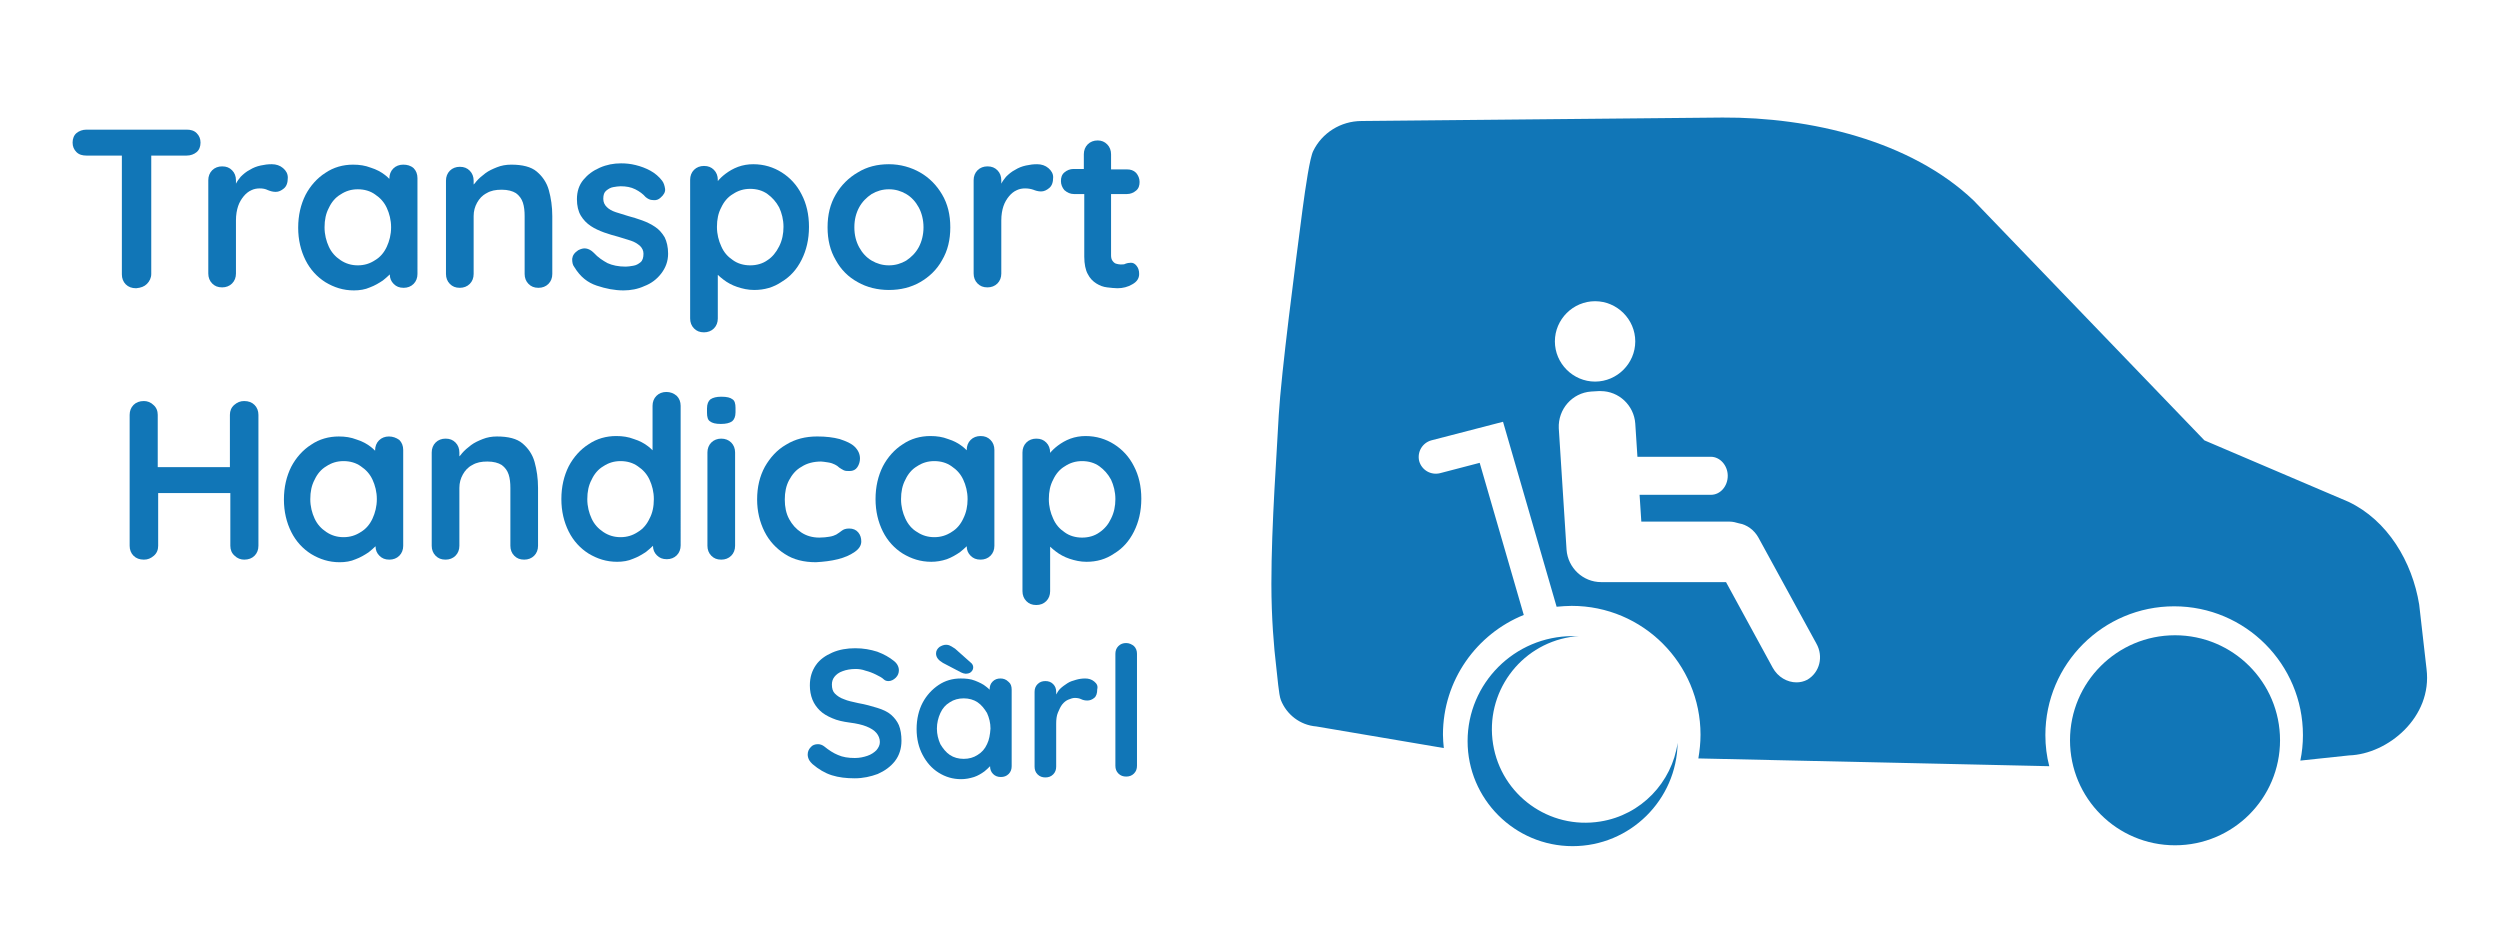 <?xml version="1.0" encoding="utf-8"?>
<!-- Generator: Adobe Illustrator 27.4.1, SVG Export Plug-In . SVG Version: 6.00 Build 0)  -->
<svg version="1.1" id="Layer_1" xmlns="http://www.w3.org/2000/svg" xmlns:xlink="http://www.w3.org/1999/xlink" x="0px" y="0px"
	 viewBox="0 0 578.5 214" style="enable-background:new 0 0 578.5 214;" xml:space="preserve">
<style type="text/css">
	.st0{fill:#1176B7;}
</style>
<circle class="st0" cx="503.3" cy="171.3" r="24.3"/>
<path class="st0" d="M561.5,154.8l-1.7-14.9c-1.6-9.9-7.3-19.5-16.4-23.8l-33.3-14.2l-53.4-55.5c-14.6-13.9-37.9-19.3-58.1-19.2
	L315.1,28c-4.9,0-9.2,2.8-11.2,6.9c-0.8,1.5-1.8,8.4-2.5,13.6c-1.7,13.1-4.9,37.5-5.5,47.6c-0.4,8.2-1.7,25.1-1.7,39
	c0,7.9,0.6,14.9,1.1,19c0.3,2.4,0.6,6.7,1.1,7.9c1.3,3.3,4.4,5.8,8.2,6.1l29.5,5c-0.1-1-0.2-2.1-0.2-3.1c0-12.6,7.8-23.3,18.7-27.7
	l-10.2-35.2l-9.2,2.4c-2.1,0.5-4.2-0.7-4.8-2.8c-0.5-2.1,0.7-4.2,2.8-4.8l16.6-4.3l12.4,42.8c1.2-0.1,2.3-0.2,3.5-0.2
	c16.5,0,29.8,13.4,29.8,29.8c0,1.9-0.2,3.7-0.5,5.5l81.2,1.8c-0.6-2.3-0.9-4.7-0.9-7.2c0-16.5,13.4-29.8,29.8-29.8
	c16.5,0,29.8,13.4,29.8,29.8c0,2-0.2,4-0.6,5.9l11.3-1.2C552.5,174.5,562.9,166,561.5,154.8z M369.1,69.7c5.1,0,9.3,4.2,9.3,9.3
	c0,5.1-4.2,9.3-9.3,9.3c-5.1,0-9.3-4.2-9.3-9.3C359.8,73.9,364,69.7,369.1,69.7z M418.2,157.3c-0.8,0.4-1.6,0.6-2.5,0.6
	c-2.1,0-4.3-1.2-5.5-3.4l-10.8-19.8h-27.9c-0.2,0-0.3,0-0.5,0h-0.2c-0.1,0-0.2,0-0.3,0c-4.2,0-7.7-3.3-8-7.5l-1.8-28.1
	c-0.2-4.4,3.1-8.2,7.5-8.5l1.7-0.1c0.1,0,0.3,0,0.5,0c4.2,0,7.7,3.3,8,7.5l0.5,7.7h17c2.1,0,3.9,2,3.9,4.4s-1.7,4.4-3.9,4.4h-16.5
	l0.4,6.2h20.4c0.8,0,1.5,0.2,2.2,0.4c1.8,0.3,3.5,1.5,4.5,3.3l13.4,24.5C422,151.9,421.1,155.6,418.2,157.3z"/>
<g>
	<path class="st0" d="M370.3,190.1c-11.8,1.9-22.9-6.1-24.8-17.9c-1.9-11.8,6.1-22.9,17.9-24.8c0.7-0.1,1.4-0.2,2-0.2
		c-0.5,0-1,0-1.5,0c-13.4,0-24.3,10.9-24.3,24.3c0,13.4,10.9,24.3,24.3,24.3c13.3,0,24.1-10.7,24.3-23.9
		C386.9,181,379.8,188.6,370.3,190.1z"/>
</g>
<g>
	<g>
		<path class="st0" d="M34,65.7c0.6-0.6,1-1.4,1-2.3V36h8.2c0.9,0,1.7-0.3,2.3-0.8s0.9-1.3,0.9-2.2s-0.3-1.6-0.9-2.2
			c-0.6-0.6-1.4-0.8-2.3-0.8H20c-0.9,0-1.7,0.3-2.3,0.8c-0.6,0.5-0.9,1.3-0.9,2.2s0.3,1.6,0.9,2.2c0.6,0.6,1.4,0.8,2.3,0.8h8.2v27.5
			c0,0.9,0.3,1.7,0.9,2.3c0.6,0.6,1.4,0.9,2.4,0.9C32.6,66.6,33.4,66.3,34,65.7z"/>
		<path class="st0" d="M65.5,38.9c-0.7-0.6-1.6-0.9-2.6-0.9c-0.9,0-1.7,0.1-2.6,0.3c-0.9,0.2-1.7,0.5-2.5,1c-0.8,0.4-1.5,1-2.1,1.6
			c-0.4,0.5-0.8,1-1.1,1.6v-0.8c0-0.9-0.3-1.7-0.9-2.3c-0.6-0.6-1.3-0.9-2.3-0.9c-0.9,0-1.7,0.3-2.3,0.9c-0.6,0.6-0.9,1.4-0.9,2.3
			v21.6c0,0.9,0.3,1.7,0.9,2.3c0.6,0.6,1.3,0.9,2.3,0.9c0.9,0,1.7-0.3,2.3-0.9s0.9-1.4,0.9-2.3V51c0-1.3,0.2-2.4,0.5-3.3
			c0.3-0.9,0.8-1.7,1.3-2.3s1.1-1.1,1.8-1.4c0.6-0.3,1.3-0.4,1.9-0.4c0.7,0,1.3,0.1,1.9,0.4c0.5,0.2,1.1,0.4,1.8,0.4
			s1.3-0.3,1.9-0.8s0.9-1.3,0.9-2.5C66.6,40.2,66.2,39.5,65.5,38.9z"/>
		<path class="st0" d="M93.3,38.1c-0.9,0-1.7,0.3-2.3,0.9c-0.6,0.6-0.9,1.4-0.9,2.3v0.1c-0.3-0.3-0.6-0.6-1-0.9
			c-0.9-0.7-2-1.3-3.3-1.7c-1.3-0.5-2.6-0.7-4.1-0.7c-2.3,0-4.5,0.6-6.4,1.9c-1.9,1.2-3.5,3-4.6,5.1c-1.1,2.2-1.7,4.7-1.7,7.6
			c0,2.8,0.6,5.3,1.7,7.5s2.7,3.9,4.6,5.1c2,1.2,4.1,1.9,6.6,1.9c1.3,0,2.6-0.2,3.7-0.7c1.1-0.4,2.1-1,3-1.6
			c0.6-0.5,1.1-0.9,1.6-1.4c0,0.9,0.3,1.6,0.9,2.2s1.3,0.9,2.3,0.9c0.9,0,1.7-0.3,2.3-0.9c0.6-0.6,0.9-1.4,0.9-2.3V41.2
			c0-0.9-0.3-1.7-0.9-2.3C95,38.3,94.2,38.1,93.3,38.1z M89.5,57.1c-0.6,1.3-1.5,2.4-2.7,3.1c-1.2,0.8-2.5,1.2-4,1.2s-2.8-0.4-4-1.2
			s-2.1-1.8-2.7-3.1s-1-2.8-1-4.5s0.3-3.2,1-4.5c0.6-1.3,1.5-2.4,2.7-3.1c1.2-0.8,2.5-1.2,4-1.2s2.9,0.4,4,1.2
			c1.2,0.8,2.1,1.8,2.7,3.1s1,2.8,1,4.5S90.1,55.8,89.5,57.1z"/>
		<path class="st0" d="M124.2,39.7c-1.3-1.1-3.3-1.6-5.9-1.6c-1.2,0-2.3,0.2-3.3,0.6c-1,0.4-1.9,0.8-2.7,1.4
			c-0.8,0.6-1.5,1.2-2.1,1.9c-0.2,0.3-0.4,0.5-0.6,0.7v-0.9c0-0.9-0.3-1.7-0.9-2.3s-1.3-0.9-2.3-0.9c-0.9,0-1.7,0.3-2.3,0.9
			c-0.6,0.6-0.9,1.4-0.9,2.3v21.6c0,0.9,0.3,1.7,0.9,2.3c0.6,0.6,1.3,0.9,2.3,0.9c0.9,0,1.7-0.3,2.3-0.9c0.6-0.6,0.9-1.4,0.9-2.3V50
			c0-1.2,0.3-2.2,0.8-3.1c0.5-0.9,1.2-1.7,2.2-2.2c1-0.6,2.1-0.8,3.5-0.8s2.5,0.3,3.3,0.8c0.8,0.6,1.3,1.3,1.6,2.2
			c0.3,0.9,0.4,2,0.4,3.1v13.4c0,0.9,0.3,1.7,0.9,2.3c0.6,0.6,1.3,0.9,2.3,0.9c0.9,0,1.7-0.3,2.3-0.9c0.6-0.6,0.9-1.4,0.9-2.3V50
			c0-2.2-0.3-4.2-0.8-6C126.5,42.2,125.5,40.8,124.2,39.7z"/>
		<path class="st0" d="M138.1,66.1c2.1,0.7,4.1,1.1,6.2,1.1c1.6,0,3.3-0.3,4.8-1c1.6-0.6,2.9-1.6,3.9-2.9s1.6-2.8,1.6-4.6
			c0-1.5-0.3-2.8-0.8-3.8c-0.6-1-1.3-1.8-2.2-2.4c-0.9-0.6-1.9-1.1-3-1.5s-2.1-0.7-3.2-1c-1-0.3-2-0.6-2.9-0.9
			c-0.9-0.3-1.6-0.7-2.1-1.2s-0.8-1.1-0.8-1.9c0-0.9,0.2-1.5,0.7-1.9s1-0.7,1.6-0.8s1.2-0.2,1.7-0.2c1.3,0,2.4,0.2,3.4,0.7
			s1.8,1.1,2.4,1.8c0.5,0.4,1,0.7,1.7,0.7c0.7,0.1,1.3-0.1,1.8-0.6c0.7-0.6,1.1-1.3,1-2s-0.3-1.4-0.7-1.9c-0.7-0.9-1.6-1.7-2.7-2.3
			s-2.2-1-3.4-1.3s-2.3-0.4-3.4-0.4c-1.7,0-3.3,0.3-4.9,1c-1.6,0.7-2.8,1.6-3.8,2.8s-1.5,2.7-1.5,4.5c0,1.5,0.3,2.8,0.9,3.8
			c0.6,1,1.4,1.8,2.3,2.4c0.9,0.6,2,1.1,3.1,1.5s2.2,0.7,3.3,1c1,0.3,2,0.6,2.9,0.9c0.9,0.3,1.5,0.7,2.1,1.2
			c0.5,0.5,0.8,1.1,0.8,1.8c0,0.9-0.2,1.6-0.7,2s-1,0.7-1.7,0.8c-0.6,0.1-1.2,0.2-1.7,0.2c-1.7,0-3.1-0.3-4.2-0.8
			c-1.1-0.6-2.2-1.3-3.2-2.4c-0.6-0.6-1.2-0.9-1.8-1s-1.2,0.1-1.8,0.4c-0.9,0.6-1.3,1.2-1.4,2c0,0.8,0.1,1.4,0.5,1.9
			C134.3,64.1,136,65.4,138.1,66.1z"/>
		<path class="st0" d="M185.5,60.1c1.1-2.2,1.7-4.7,1.7-7.6c0-2.9-0.6-5.4-1.7-7.5c-1.1-2.2-2.7-3.9-4.6-5.1
			c-1.9-1.2-4.1-1.9-6.6-1.9c-1.2,0-2.4,0.2-3.5,0.6s-2.1,1-2.9,1.6c-0.8,0.6-1.4,1.2-1.8,1.7v-0.3c0-0.9-0.3-1.7-0.9-2.3
			c-0.6-0.6-1.3-0.9-2.3-0.9c-0.9,0-1.7,0.3-2.3,0.9c-0.6,0.6-0.9,1.4-0.9,2.3v32.1c0,0.9,0.3,1.7,0.9,2.3c0.6,0.6,1.3,0.9,2.3,0.9
			c0.9,0,1.7-0.3,2.3-0.9s0.9-1.4,0.9-2.3V63.6c0.4,0.4,0.8,0.7,1.3,1.1c0.9,0.7,2,1.3,3.2,1.7s2.5,0.7,3.9,0.7
			c2.4,0,4.5-0.6,6.4-1.9C182.9,64,184.4,62.3,185.5,60.1z M177.6,60.2c-1.1,0.8-2.5,1.2-4,1.2s-2.9-0.4-4-1.2
			c-1.2-0.8-2.1-1.8-2.7-3.2c-0.6-1.3-1-2.8-1-4.5s0.3-3.2,1-4.5c0.6-1.3,1.5-2.4,2.7-3.1c1.2-0.8,2.5-1.2,4-1.2s2.9,0.4,4,1.2
			s2,1.8,2.7,3.1c0.6,1.3,1,2.8,1,4.5c0,1.6-0.3,3.1-1,4.5S178.7,59.5,177.6,60.2z"/>
		<path class="st0" d="M198.5,65.3c2.1,1.2,4.6,1.8,7.2,1.8c2.7,0,5.1-0.6,7.2-1.8c2.1-1.2,3.9-2.9,5.1-5.1c1.3-2.2,1.9-4.7,1.9-7.6
			c0-2.9-0.6-5.4-1.9-7.6c-1.3-2.2-3-3.9-5.1-5.1c-2.1-1.2-4.6-1.9-7.2-1.9c-2.7,0-5.1,0.6-7.2,1.9c-2.1,1.2-3.9,3-5.1,5.1
			c-1.3,2.2-1.9,4.7-1.9,7.6c0,2.9,0.6,5.4,1.9,7.6C194.6,62.4,196.3,64.1,198.5,65.3z M198.8,48c0.7-1.3,1.7-2.3,2.9-3.1
			c1.2-0.7,2.5-1.1,4-1.1s2.8,0.4,4,1.1c1.2,0.7,2.2,1.8,2.9,3.1s1.1,2.9,1.1,4.6c0,1.7-0.4,3.3-1.1,4.6c-0.7,1.3-1.7,2.3-2.9,3.1
			c-1.2,0.7-2.5,1.1-4,1.1s-2.8-0.4-4-1.1c-1.2-0.7-2.2-1.8-2.9-3.1s-1.1-2.8-1.1-4.6S198.1,49.3,198.8,48z"/>
		<path class="st0" d="M239.1,43.9c0.5,0.2,1.1,0.4,1.8,0.4s1.3-0.3,1.9-0.8c0.6-0.5,0.9-1.3,0.9-2.5c0-0.8-0.4-1.5-1.1-2.1
			c-0.7-0.6-1.6-0.9-2.6-0.9c-0.9,0-1.7,0.1-2.6,0.3c-0.9,0.2-1.7,0.5-2.5,1c-0.8,0.4-1.5,1-2.1,1.6c-0.4,0.5-0.8,1-1.1,1.6v-0.8
			c0-0.9-0.3-1.7-0.9-2.3c-0.6-0.6-1.3-0.9-2.3-0.9c-0.9,0-1.7,0.3-2.3,0.9c-0.6,0.6-0.9,1.4-0.9,2.3v21.6c0,0.9,0.3,1.7,0.9,2.3
			c0.6,0.6,1.3,0.9,2.3,0.9c0.9,0,1.7-0.3,2.3-0.9s0.9-1.4,0.9-2.3V51c0-1.3,0.2-2.4,0.5-3.3c0.3-0.9,0.8-1.7,1.3-2.3
			s1.1-1.1,1.8-1.4c0.6-0.3,1.3-0.4,1.9-0.4C237.9,43.6,238.5,43.7,239.1,43.9z"/>
		<path class="st0" d="M248.5,44.9h2.4v14.5c0,1.7,0.3,3.1,0.8,4c0.5,1,1.2,1.7,2,2.2s1.6,0.8,2.5,0.9c0.9,0.1,1.7,0.2,2.4,0.2
			c1.2,0,2.4-0.3,3.4-0.9c1.1-0.6,1.6-1.4,1.6-2.4c0-0.8-0.2-1.4-0.6-1.9s-0.8-0.7-1.3-0.7s-0.9,0.1-1.2,0.2
			c-0.3,0.2-0.7,0.2-1.2,0.2c-0.4,0-0.7-0.1-1.1-0.2c-0.3-0.1-0.6-0.4-0.8-0.7c-0.2-0.3-0.3-0.7-0.3-1.2V44.9h3.7
			c0.8,0,1.5-0.3,2.1-0.8s0.8-1.2,0.8-2s-0.3-1.5-0.8-2.1c-0.6-0.6-1.3-0.8-2.1-0.8h-3.7v-3.5c0-0.9-0.3-1.7-0.9-2.3
			s-1.3-0.9-2.2-0.9s-1.7,0.3-2.3,0.9c-0.6,0.6-0.9,1.4-0.9,2.3v3.4h-2.4c-0.8,0-1.5,0.3-2.1,0.8s-0.8,1.2-0.8,2s0.3,1.5,0.8,2.1
			C247,44.6,247.7,44.9,248.5,44.9z"/>
		<path class="st0" d="M56.5,92.8c-0.9,0-1.6,0.3-2.3,0.9s-1,1.4-1,2.3v12.1H36.5V96c0-0.9-0.3-1.7-1-2.3c-0.6-0.6-1.4-0.9-2.2-0.9
			c-1,0-1.8,0.3-2.4,0.9S30,95.1,30,96v30.3c0,0.9,0.3,1.7,0.9,2.3s1.4,0.9,2.4,0.9c0.9,0,1.6-0.3,2.3-0.9c0.7-0.6,1-1.4,1-2.3
			v-12.2h16.7v12.2c0,0.9,0.3,1.7,1,2.3c0.6,0.6,1.4,0.9,2.2,0.9c1,0,1.8-0.3,2.4-0.9c0.6-0.6,0.9-1.4,0.9-2.3V96
			c0-0.9-0.3-1.7-0.9-2.3C58.3,93.1,57.5,92.8,56.5,92.8z"/>
		<path class="st0" d="M90,101c-0.9,0-1.7,0.3-2.3,0.9c-0.6,0.6-0.9,1.4-0.9,2.3v0.1c-0.3-0.3-0.6-0.6-1-0.9c-0.9-0.7-2-1.3-3.3-1.7
			c-1.3-0.5-2.6-0.7-4.1-0.7c-2.3,0-4.5,0.6-6.4,1.9c-1.9,1.2-3.5,3-4.6,5.1c-1.1,2.2-1.7,4.7-1.7,7.6c0,2.8,0.6,5.3,1.7,7.5
			s2.7,3.9,4.6,5.1c2,1.2,4.1,1.9,6.6,1.9c1.3,0,2.6-0.2,3.7-0.7c1.1-0.4,2.1-1,3-1.6c0.6-0.5,1.1-0.9,1.6-1.4
			c0,0.9,0.3,1.6,0.9,2.2c0.6,0.6,1.3,0.9,2.3,0.9c0.9,0,1.7-0.3,2.3-0.9c0.6-0.6,0.9-1.4,0.9-2.3v-22.2c0-0.9-0.3-1.7-0.9-2.3
			C91.7,101.3,90.9,101,90,101z M86.2,120c-0.6,1.3-1.5,2.4-2.7,3.1c-1.2,0.8-2.5,1.2-4,1.2s-2.8-0.4-4-1.2s-2.1-1.8-2.7-3.1
			c-0.6-1.3-1-2.8-1-4.5s0.3-3.2,1-4.5c0.6-1.3,1.5-2.4,2.7-3.1c1.2-0.8,2.5-1.2,4-1.2s2.9,0.4,4,1.2c1.2,0.8,2.1,1.8,2.7,3.1
			c0.6,1.3,1,2.8,1,4.5S86.8,118.7,86.2,120z"/>
		<path class="st0" d="M120.9,102.6c-1.3-1.1-3.3-1.6-5.9-1.6c-1.2,0-2.3,0.2-3.3,0.6s-1.9,0.8-2.7,1.4c-0.8,0.6-1.5,1.2-2.1,1.9
			c-0.2,0.3-0.4,0.5-0.6,0.7v-0.9c0-0.9-0.3-1.7-0.9-2.3c-0.6-0.6-1.3-0.9-2.3-0.9c-0.9,0-1.7,0.3-2.3,0.9c-0.6,0.6-0.9,1.4-0.9,2.3
			v21.6c0,0.9,0.3,1.7,0.9,2.3c0.6,0.6,1.3,0.9,2.3,0.9c0.9,0,1.7-0.3,2.3-0.9c0.6-0.6,0.9-1.4,0.9-2.3v-13.4c0-1.2,0.3-2.2,0.8-3.1
			s1.2-1.7,2.2-2.2c1-0.6,2.1-0.8,3.5-0.8s2.5,0.3,3.3,0.8c0.8,0.6,1.3,1.3,1.6,2.2c0.3,0.9,0.4,2,0.4,3.1v13.4
			c0,0.9,0.3,1.7,0.9,2.3s1.3,0.9,2.3,0.9c0.9,0,1.7-0.3,2.3-0.9c0.6-0.6,0.9-1.4,0.9-2.3v-13.4c0-2.2-0.3-4.2-0.8-6
			C123.2,105.1,122.2,103.7,120.9,102.6z"/>
		<path class="st0" d="M154.2,90.7c-0.9,0-1.7,0.3-2.3,0.9S151,93,151,93.9v10.3c-0.3-0.3-0.6-0.6-1-0.9c-0.9-0.7-2-1.3-3.3-1.7
			c-1.3-0.5-2.6-0.7-4.1-0.7c-2.3,0-4.5,0.6-6.4,1.9c-1.9,1.2-3.5,3-4.6,5.1c-1.1,2.2-1.7,4.7-1.7,7.6c0,2.8,0.6,5.3,1.7,7.5
			c1.1,2.2,2.7,3.9,4.6,5.1c2,1.2,4.1,1.9,6.6,1.9c1.3,0,2.6-0.2,3.7-0.7c1.1-0.4,2.1-1,3-1.6c0.6-0.5,1.1-0.9,1.6-1.4
			c0,0.9,0.3,1.6,0.9,2.2c0.6,0.6,1.3,0.9,2.3,0.9c0.9,0,1.7-0.3,2.3-0.9c0.6-0.6,0.9-1.4,0.9-2.3V93.9c0-0.9-0.3-1.7-0.9-2.3
			C155.9,91,155.1,90.7,154.2,90.7z M150.3,120c-0.6,1.3-1.5,2.4-2.7,3.1c-1.2,0.8-2.5,1.2-4,1.2s-2.8-0.4-4-1.2s-2.1-1.8-2.7-3.1
			c-0.6-1.3-1-2.8-1-4.5s0.3-3.2,1-4.5c0.6-1.3,1.5-2.4,2.7-3.1c1.2-0.8,2.5-1.2,4-1.2s2.9,0.4,4,1.2c1.2,0.8,2.1,1.8,2.7,3.1
			c0.6,1.3,1,2.8,1,4.5S151,118.7,150.3,120z"/>
		<path class="st0" d="M166.9,91.8c-1.1,0-1.9,0.2-2.5,0.6c-0.5,0.4-0.8,1.1-0.8,2.1v1c0,1,0.2,1.7,0.7,2c0.5,0.4,1.3,0.6,2.5,0.6
			s2-0.2,2.6-0.6c0.5-0.4,0.8-1.1,0.8-2.1v-1c0-1-0.2-1.7-0.7-2C169,92,168.2,91.8,166.9,91.8z"/>
		<path class="st0" d="M166.9,101.5c-0.9,0-1.7,0.3-2.3,0.9s-0.9,1.4-0.9,2.3v21.6c0,0.9,0.3,1.7,0.9,2.3c0.6,0.6,1.3,0.9,2.3,0.9
			c0.9,0,1.7-0.3,2.3-0.9c0.6-0.6,0.9-1.4,0.9-2.3v-21.6c0-0.9-0.3-1.7-0.9-2.3C168.6,101.8,167.8,101.5,166.9,101.5z"/>
		<path class="st0" d="M193.9,129.4c1.6-0.4,2.9-1,3.9-1.7s1.5-1.5,1.5-2.4c0-0.8-0.2-1.5-0.7-2.1s-1.2-0.9-2.1-0.9
			c-0.8,0-1.3,0.2-1.7,0.5s-0.8,0.6-1.3,0.9c-0.4,0.2-0.9,0.4-1.6,0.5c-0.6,0.1-1.4,0.2-2.3,0.2c-1.6,0-3-0.4-4.2-1.2
			s-2.1-1.8-2.8-3.1c-0.7-1.3-1-2.8-1-4.5s0.3-3.2,1-4.5s1.6-2.4,2.9-3.1c1.2-0.8,2.8-1.2,4.5-1.2c0.3,0,0.9,0.1,1.6,0.2
			c0.7,0.1,1.2,0.3,1.6,0.5c0.4,0.2,0.7,0.4,1,0.7c0.3,0.2,0.6,0.4,1,0.6s0.8,0.2,1.4,0.2c0.8,0,1.4-0.3,1.8-0.9
			c0.4-0.6,0.6-1.3,0.6-2c0-1-0.4-1.9-1.2-2.7c-0.8-0.8-2-1.3-3.5-1.8c-1.5-0.4-3.2-0.6-5.2-0.6c-2.7,0-5.1,0.6-7.2,1.9
			c-2.1,1.2-3.7,3-4.9,5.1c-1.2,2.2-1.8,4.7-1.8,7.6c0,2.7,0.6,5.2,1.7,7.4c1.1,2.2,2.7,3.9,4.7,5.2s4.4,1.9,7.2,1.9
			C190.6,130,192.3,129.8,193.9,129.4z"/>
		<path class="st0" d="M219.1,129.4c1.1-0.4,2.1-1,3-1.6c0.6-0.5,1.1-0.9,1.6-1.4c0,0.9,0.3,1.6,0.9,2.2c0.6,0.6,1.3,0.9,2.3,0.9
			c0.9,0,1.7-0.3,2.3-0.9c0.6-0.6,0.9-1.4,0.9-2.3v-22.2c0-0.9-0.3-1.7-0.9-2.3c-0.6-0.6-1.3-0.9-2.3-0.9c-0.9,0-1.7,0.3-2.3,0.9
			s-0.9,1.4-0.9,2.3v0.1c-0.3-0.3-0.6-0.6-1-0.9c-0.9-0.7-2-1.3-3.3-1.7c-1.3-0.5-2.6-0.7-4.1-0.7c-2.3,0-4.5,0.6-6.4,1.9
			c-1.9,1.2-3.5,3-4.6,5.1c-1.1,2.2-1.7,4.7-1.7,7.6c0,2.8,0.6,5.3,1.7,7.5c1.1,2.2,2.7,3.9,4.6,5.1c2,1.2,4.1,1.9,6.6,1.9
			C216.7,130,217.9,129.8,219.1,129.4z M209.5,120c-0.6-1.3-1-2.8-1-4.5s0.3-3.2,1-4.5c0.6-1.3,1.5-2.4,2.7-3.1
			c1.2-0.8,2.5-1.2,4-1.2s2.9,0.4,4,1.2c1.2,0.8,2.1,1.8,2.7,3.1c0.6,1.3,1,2.8,1,4.5c0,1.6-0.3,3.1-1,4.5c-0.6,1.3-1.5,2.4-2.7,3.1
			c-1.2,0.8-2.5,1.2-4,1.2s-2.8-0.4-4-1.2C211,122.4,210.1,121.3,209.5,120z"/>
		<path class="st0" d="M262.4,123c1.1-2.2,1.7-4.7,1.7-7.6s-0.6-5.4-1.7-7.5c-1.1-2.2-2.7-3.9-4.6-5.1s-4.1-1.9-6.6-1.9
			c-1.2,0-2.4,0.2-3.5,0.6s-2.1,1-2.9,1.6c-0.8,0.6-1.4,1.2-1.8,1.7v-0.1c0-0.9-0.3-1.7-0.9-2.3c-0.6-0.6-1.3-0.9-2.3-0.9
			c-0.9,0-1.7,0.3-2.3,0.9s-0.9,1.4-0.9,2.3v32.1c0,0.9,0.3,1.7,0.9,2.3c0.6,0.6,1.3,0.9,2.3,0.9c0.9,0,1.7-0.3,2.3-0.9
			c0.6-0.6,0.9-1.4,0.9-2.3v-10.3c0.4,0.4,0.8,0.7,1.3,1.1c0.9,0.7,2,1.3,3.2,1.7s2.5,0.7,3.9,0.7c2.4,0,4.5-0.6,6.4-1.9
			C259.8,126.9,261.3,125.2,262.4,123z M257.1,120c-0.6,1.3-1.5,2.4-2.7,3.2c-1.1,0.8-2.5,1.2-4,1.2s-2.9-0.4-4-1.2
			c-1.2-0.8-2.1-1.8-2.7-3.2c-0.6-1.3-1-2.8-1-4.5s0.3-3.2,1-4.5c0.6-1.3,1.5-2.4,2.7-3.1c1.2-0.8,2.5-1.2,4-1.2s2.9,0.4,4,1.2
			c1.1,0.8,2,1.8,2.7,3.1c0.6,1.3,1,2.8,1,4.5C258.1,117.1,257.8,118.6,257.1,120z"/>
		<path class="st0" d="M206.2,165.4c-0.8-0.7-1.9-1.2-3.2-1.6c-1.3-0.4-2.7-0.8-4.4-1.1c-1.3-0.3-2.4-0.5-3.3-0.9
			c-0.9-0.3-1.6-0.8-2.1-1.3s-0.7-1.2-0.7-2.1c0-0.7,0.2-1.3,0.6-1.8c0.4-0.5,1-1,1.9-1.3c0.8-0.3,1.8-0.5,3-0.5
			c0.7,0,1.5,0.1,2.3,0.4c0.8,0.2,1.6,0.5,2.4,0.9c0.8,0.4,1.4,0.7,1.8,1.1c0.3,0.3,0.7,0.4,1.1,0.4c0.6,0,1.2-0.3,1.7-0.8
			s0.7-1.1,0.7-1.7c0-0.8-0.4-1.6-1.2-2.2c-1-0.8-2.2-1.5-3.8-2.1c-1.6-0.5-3.2-0.8-5.1-0.8c-1.9,0-3.7,0.3-5.3,1s-2.9,1.6-3.8,2.9
			c-0.9,1.3-1.4,2.8-1.4,4.7c0,1.2,0.2,2.3,0.6,3.3s1,1.8,1.7,2.5s1.7,1.3,2.9,1.8c1.1,0.5,2.5,0.8,4,1c1.6,0.2,2.9,0.5,3.9,0.9
			s1.8,0.9,2.3,1.5s0.8,1.3,0.8,2.1c0,0.7-0.3,1.3-0.8,1.9c-0.5,0.5-1.2,1-2.1,1.3c-0.9,0.3-1.8,0.5-2.9,0.5c-1.5,0-2.8-0.2-3.9-0.7
			c-1-0.4-2.1-1.1-3.2-2c-0.4-0.3-0.9-0.5-1.4-0.5c-0.7,0-1.3,0.2-1.7,0.7c-0.5,0.5-0.7,1.1-0.7,1.7c0,0.4,0.1,0.8,0.3,1.2
			s0.5,0.7,0.8,1c1.4,1.2,2.9,2.1,4.5,2.6s3.3,0.7,5.3,0.7c1.9,0,3.7-0.4,5.3-1c1.6-0.7,3-1.7,4-3s1.5-2.9,1.5-4.7
			c0-1.4-0.2-2.6-0.6-3.6C207.6,166.9,207,166.1,206.2,165.4z"/>
		<path class="st0" d="M220,149.5c-0.3-0.2-0.7-0.3-1.1-0.3c-0.5,0-1,0.2-1.5,0.5c-0.5,0.4-0.8,0.9-0.8,1.5c0,0.4,0.1,0.8,0.4,1.2
			c0.3,0.4,0.7,0.7,1.2,1l4.2,2.2c0.2,0.1,0.3,0.1,0.5,0.2c0.2,0,0.3,0.1,0.5,0.1c0.5,0,1-0.1,1.3-0.4c0.3-0.3,0.5-0.6,0.5-1.1
			c0-0.4-0.2-0.8-0.6-1.1l-3.6-3.2C220.6,149.9,220.3,149.6,220,149.5z"/>
		<path class="st0" d="M231.5,157c-0.7,0-1.3,0.2-1.8,0.7s-0.7,1.1-0.7,1.8v0.1c-0.2-0.2-0.5-0.5-0.8-0.7c-0.7-0.6-1.6-1-2.6-1.4
			s-2.1-0.5-3.3-0.5c-1.9,0-3.6,0.5-5.1,1.5s-2.8,2.4-3.7,4.1c-0.9,1.7-1.4,3.8-1.4,6.1s0.5,4.3,1.4,6s2.1,3.1,3.7,4.1
			c1.6,1,3.3,1.5,5.2,1.5c1.1,0,2-0.2,3-0.5c0.9-0.3,1.7-0.8,2.4-1.3c0.5-0.4,0.9-0.8,1.3-1.2c0,0.7,0.2,1.3,0.7,1.8
			s1.1,0.7,1.8,0.7s1.3-0.2,1.8-0.7s0.7-1.1,0.7-1.8v-17.7c0-0.8-0.2-1.4-0.7-1.8C232.8,157.2,232.2,157,231.5,157z M228.4,172.2
			c-0.5,1.1-1.2,1.9-2.2,2.5c-0.9,0.6-2,0.9-3.2,0.9s-2.3-0.3-3.2-0.9c-0.9-0.6-1.6-1.5-2.2-2.5c-0.5-1.1-0.8-2.3-0.8-3.6
			s0.3-2.5,0.8-3.6s1.2-1.9,2.2-2.5c0.9-0.6,2-0.9,3.2-0.9s2.3,0.3,3.2,0.9c0.9,0.6,1.6,1.5,2.2,2.5c0.5,1.1,0.8,2.3,0.8,3.6
			C229.1,170,228.9,171.2,228.4,172.2z"/>
		<path class="st0" d="M253.2,157.7c-0.6-0.5-1.3-0.7-2.1-0.7c-0.7,0-1.4,0.1-2.1,0.3c-0.7,0.2-1.4,0.4-2,0.8
			c-0.6,0.4-1.2,0.8-1.7,1.3c-0.4,0.4-0.6,0.8-0.9,1.3v-0.6c0-0.7-0.2-1.3-0.7-1.8s-1.1-0.7-1.8-0.7s-1.3,0.2-1.8,0.7
			s-0.7,1.1-0.7,1.8v17.3c0,0.7,0.2,1.3,0.7,1.8s1.1,0.7,1.8,0.7s1.3-0.2,1.8-0.7s0.7-1.1,0.7-1.8v-9.9c0-1,0.1-1.9,0.4-2.6
			c0.3-0.7,0.6-1.4,1-1.9s0.9-0.9,1.4-1.1c0.5-0.2,1-0.4,1.5-0.4c0.6,0,1.1,0.1,1.5,0.3s0.9,0.3,1.4,0.3c0.6,0,1.1-0.2,1.6-0.6
			c0.5-0.4,0.7-1.1,0.7-2C254.1,158.7,253.8,158.2,253.2,157.7z"/>
		<path class="st0" d="M260.6,148.8c-0.7,0-1.3,0.2-1.8,0.7s-0.7,1.1-0.7,1.8v25.9c0,0.7,0.2,1.3,0.7,1.8s1.1,0.7,1.8,0.7
			c0.7,0,1.3-0.2,1.8-0.7s0.7-1.1,0.7-1.8v-25.9c0-0.7-0.2-1.3-0.7-1.8C261.9,149.1,261.3,148.8,260.6,148.8z"/>
	</g>
</g>
</svg>
